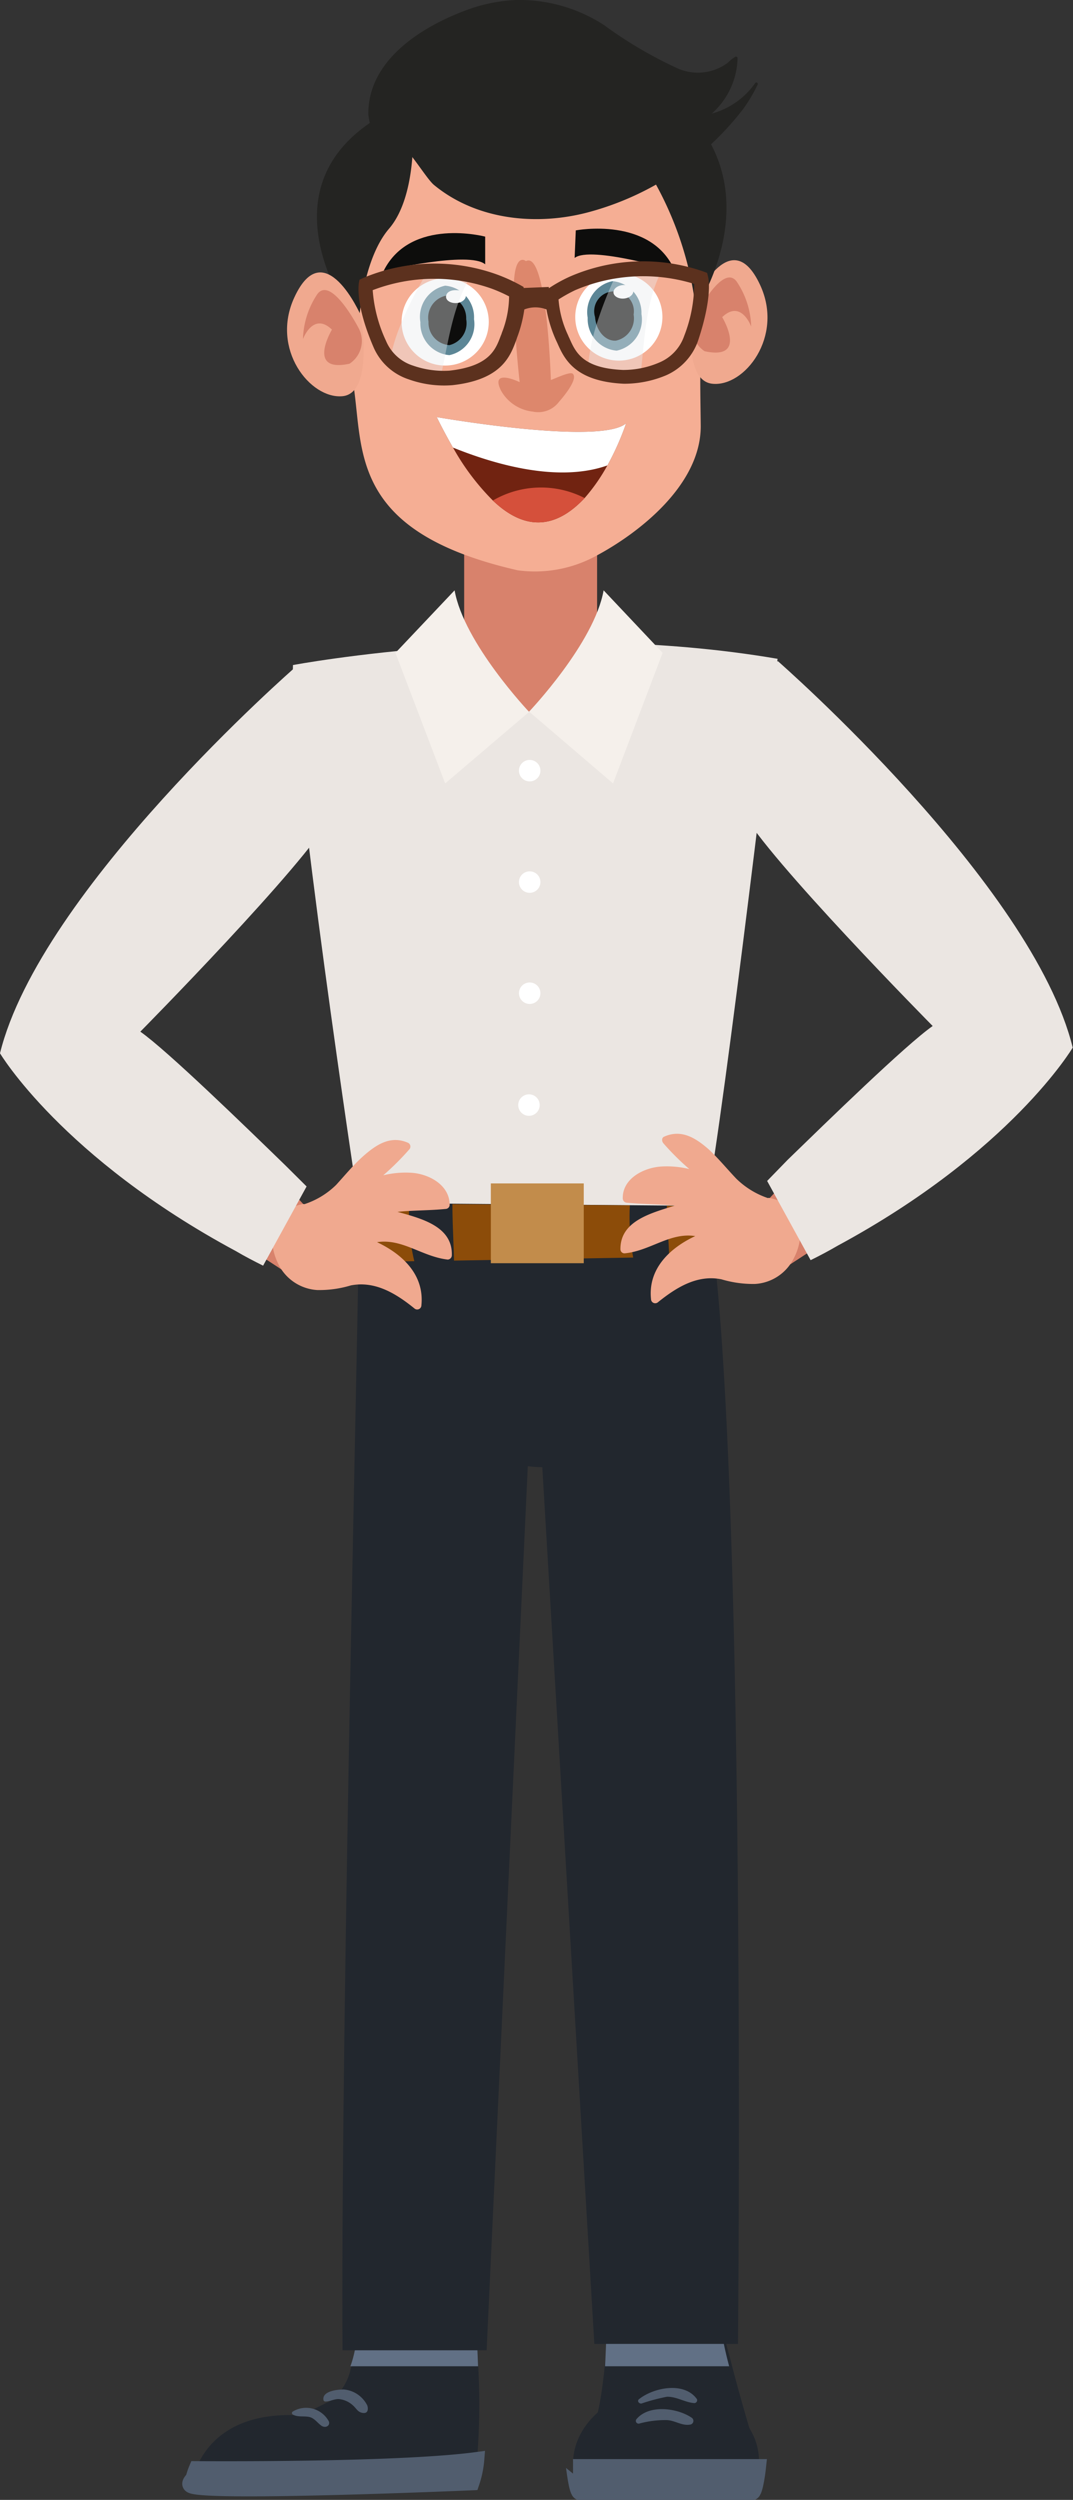 <svg xmlns="http://www.w3.org/2000/svg" viewBox="0 0 74.02 172.31"><rect x="0" y="0" width="74.02" height="172.31" fill="#333333" stroke="none"/><defs><style>.a{fill:#22272e;}.b{fill:#617085;}.c,.d{fill:#515d6e;}.c{stroke:#515d6e;stroke-miterlimit:10;}.e{fill:#ebe6e2;}.f{fill:#d8826c;}.g{fill:#fff;}.h{fill:#f5ae94;}.i{fill:#dd876c;}.j{fill:#0d0d0c;}.k{fill:#5c8696;}.l{fill:#712311;}.m{fill:#d5503b;}.n{fill:#242422;}.o{fill:#f0a98f;}.p{fill:#eaeced;opacity:0.4;}.q{fill:#5c311e;}.r{fill:#f5f0eb;}.s{fill:#8c4c09;}.t{fill:#c28c4b;}</style></defs><path class="a" d="M52.14,168.84l-11.36-1.28c.54-.87.82-3.19,1-5.11.19-2.67.12-5.76.12-5.76s7.5-2.75,7.5,0a23.76,23.76,0,0,0,.94,5.76C51.11,165.52,52.14,168.84,52.14,168.84Z"/><path class="a" d="M52.36,169.64c0,.06,0,.47,0,.52,0,.62-.19.27-.46,2.11H40c-.28-1.84-.44-1.49-.47-2.11v-.35c0-2.84,2.88-5.23,6.43-5.23S52.36,166.8,52.36,169.64Z"/><path class="b" d="M41.74,163.1c.19-3.66.12-6.41.12-6.41s7.5-2.75,7.5,0a27.82,27.82,0,0,0,.94,6.41Z"/><path class="c" d="M52.35,170s-.19,1.83-.46,1.83H40c-.28,0-.44-1.83-.47-1.83Z"/><path class="d" d="M48.08,165.37c-.88-1.24-3-.8-4,0-.15.12,0,.32.17.3a13.16,13.16,0,0,1,1.77-.47c.69,0,1.22.39,1.88.44A.2.2,0,0,0,48.08,165.37Z"/><path class="d" d="M47.72,166.65c-1-.68-2.93-.93-3.8.08a.19.19,0,0,0,.18.32,6.86,6.86,0,0,1,1.85-.24c.61,0,1.1.44,1.71.3A.26.26,0,0,0,47.72,166.65Z"/><path class="a" d="M32.91,169.51a6.74,6.74,0,0,1-.34,1.64s-18.1.78-19.37.21c-.21-.09-.15-.28.1-.53a4.63,4.63,0,0,1,.23-.69c.63-1.54,2.39-3.95,7.26-3.65.86-.44,1.57-.79,2-1a3.73,3.73,0,0,0,1.4-2.21,18.76,18.76,0,0,0,.73-6.08l7.68.1s.27,2.83.4,6A46.88,46.88,0,0,1,32.91,169.51Z"/><path class="b" d="M24.17,163.1c.72-1.83.85-6.41.73-7.32h7.68s.27,3.66.4,7.32Z"/><path class="c" d="M32.91,169.51a6.74,6.74,0,0,1-.34,1.64s-18.1.78-19.37.21c-.21-.09-.15-.28.1-.53a4.63,4.63,0,0,1,.23-.69C16.68,170.16,28,170.17,32.91,169.51Z"/><path class="d" d="M22.69,166.91a1.78,1.78,0,0,0-2.49-.69.12.12,0,0,0,0,.21c.34.19.74.09,1.11.16s.56.39.85.6S22.79,167.2,22.69,166.91Z"/><path class="d" d="M25.34,165.81a2,2,0,0,0-1.63-1.11c-.49,0-1.53.13-1.39.75a.13.13,0,0,0,.13.08c.31,0,.58-.17.91-.17a1.68,1.68,0,0,1,1,.45c.24.21.32.47.69.51S25.4,166,25.34,165.81Z"/><path class="e" d="M20.21,45.84s17.15-3.22,33.43-.43c0,0-3.64,31.07-4.93,37.71,0,0-12.85,3.22-24-.21C24.71,82.91,20,51.84,20.21,45.84Z"/><path class="f" d="M41.19,43.86c0,2.87-1.75,5.19-4.59,5.19h0c-2.84,0-4.58-2.32-4.58-5.19V37.31c0-2.87,1.74-5.19,4.58-5.19h0c2.84,0,4.59,2.32,4.59,5.19Z"/><path class="g" d="M37.28,53.12a.74.74,0,1,1-.74-.74A.74.74,0,0,1,37.28,53.12Z"/><path class="g" d="M37.28,60.8a.74.74,0,1,1-.74-.74A.74.74,0,0,1,37.28,60.8Z"/><path class="g" d="M37.23,76.17a.74.74,0,1,1-.74-.74A.74.74,0,0,1,37.23,76.17Z"/><path class="g" d="M37.28,68.46a.74.74,0,1,1-.74-.74A.74.74,0,0,1,37.28,68.46Z"/><path class="h" d="M48.34,29.38c0,4.08-4.32,7.39-7.21,8.93a8.82,8.82,0,0,1-5.41,1c-11.47-2.61-10.66-8.07-11.31-12.59a35.9,35.9,0,0,1,.37-11.52,7.65,7.65,0,0,1,.63-1.91c1.77-3.71,6-5.14,6-5.14a15.92,15.92,0,0,1,8-.59c3.76.69,6.72,2.63,7.67,6.49a30.11,30.11,0,0,1,.63,3.78c.33,2.61.5,5.25.6,7.88C48.3,27,48.33,28.17,48.34,29.38Z"/><path class="i" d="M36.28,18s-.88-.77-.84,2.22.41,6.12.41,6.12-2.07-1-1.29.58a2.86,2.86,0,0,0,2.19,1.45,1.79,1.79,0,0,0,1.81-.67c.22-.25,1.36-1.57.95-1.94-.2-.17-1.24.35-1.51.43C38,26.17,37.73,17.22,36.28,18Z"/><path class="j" d="M39.72,15.88s5.2-1,6.83,2.78c0,0-5.81-1.74-6.91-.88Z"/><path class="j" d="M33.47,16.31s-5.13-1.36-7,2.35c0,0,5.91-1.38,7-.44Z"/><path class="g" d="M27.71,22.39a3,3,0,0,0,6-.4,3,3,0,0,0-6,.4Z"/><path class="k" d="M32.7,22A2.18,2.18,0,0,1,31,24.48a2.19,2.19,0,0,1-2-2.27,2.2,2.2,0,0,1,1.71-2.52A2.19,2.19,0,0,1,32.7,22Z"/><path class="j" d="M32.16,22A1.55,1.55,0,0,1,31,23.79a1.55,1.55,0,0,1-1.44-1.62,1.55,1.55,0,0,1,1.21-1.79A1.56,1.56,0,0,1,32.16,22Z"/><path class="g" d="M32.14,20.38c0,.25-.28.49-.66.51s-.7-.16-.71-.42S31,20,31.42,20,32.12,20.12,32.14,20.38Z"/><path class="g" d="M39.69,22.05a3,3,0,0,0,6-.4,3,3,0,0,0-6,.4Z"/><path class="k" d="M44.25,21.65a2.19,2.19,0,0,1-1.71,2.52,2.19,2.19,0,0,1-2-2.27,2.18,2.18,0,0,1,1.71-2.52A2.19,2.19,0,0,1,44.25,21.65Z"/><path class="j" d="M43.71,21.68a1.57,1.57,0,0,1-1.22,1.8c-.73.05-1.37-.68-1.44-1.62a1.37,1.37,0,1,1,2.66-.18Z"/><path class="g" d="M43.69,20.07c0,.25-.28.48-.66.51s-.7-.17-.71-.42.27-.48.65-.51S43.67,19.81,43.69,20.07Z"/><path class="l" d="M43.19,29.18a18.72,18.72,0,0,1-1.29,2.9,12.64,12.64,0,0,1-1.57,2.25C38.76,36,36.62,37,34,34.5a16.51,16.51,0,0,1-2.75-3.65c-.36-.63-.74-1.33-1.12-2.1C30.13,28.75,41.4,30.72,43.19,29.18Z"/><path class="g" d="M43.19,29.18a18.72,18.72,0,0,1-1.29,2.9c-3.5,1.24-8-.16-10.65-1.23-.36-.63-.74-1.33-1.12-2.1C30.13,28.75,41.4,30.72,43.19,29.18Z"/><path class="m" d="M40.33,34.33C38.76,36,36.62,37,34,34.5A6.59,6.59,0,0,1,40.33,34.33Z"/><path class="n" d="M52.1,5.72a5.38,5.38,0,0,1-3,2.11A5.26,5.26,0,0,0,50.88,4a.11.11,0,0,0-.15-.09,2.72,2.72,0,0,0-.53.42,3.46,3.46,0,0,1-3.42.4,29.11,29.11,0,0,1-5.11-3A10.74,10.74,0,0,0,35.59,0a11.15,11.15,0,0,0-3.42.7c-2.7,1-5.91,2.9-6.62,5.9a5.29,5.29,0,0,0-.14,1.26c0,.26.23,1.06.12,1.27s.06.22.14.16a.11.11,0,0,0,.11-.06.82.82,0,0,0,0-.11c1.27-1,3.39,3,4.16,3.63,3,2.47,7.2,2.82,10.72,1.86A20,20,0,0,0,51.27,7.51a10.64,10.64,0,0,0,1-1.69A.1.1,0,0,0,52.1,5.72Z"/><path class="o" d="M47.87,20.86s2.5-5.68,4.57-1.21c1.65,3.56-1.09,7.05-3.31,6.8S47.87,20.86,47.87,20.86Z"/><path class="f" d="M48,21.74s1.86-3.64,2.82-2.33a5.82,5.82,0,0,1,1,3.1s-.69-1.9-2-.65c0,0,1.81,3-1.21,2.35A1.86,1.86,0,0,1,48,21.74Z"/><path class="n" d="M28.48,8.87s.29,4.64-1.64,6.89-2.11,6.84-2.11,6.84-7.07-9,1-14.27A2.71,2.71,0,0,1,28.48,8.87Z"/><path class="n" d="M44,10.69A23.58,23.58,0,0,1,48,21.3s4.61-6.86.22-12.65C48.2,8.65,43.38,6.62,44,10.69Z"/><path class="o" d="M24.88,21.72S22.37,16,20.3,20.51c-1.64,3.56,1.1,7,3.32,6.8S24.88,21.72,24.88,21.72Z"/><path class="f" d="M24.73,22.6S22.87,19,21.9,20.26a5.84,5.84,0,0,0-1,3.11s.7-1.9,2-.65c0,0-1.8,3,1.21,2.35A1.87,1.87,0,0,0,24.73,22.6Z"/><path class="p" d="M32.5,19a16.14,16.14,0,0,0-3.07-.16,24.91,24.91,0,0,0-1.67,3.25,13.08,13.08,0,0,0-.83,2.57,5,5,0,0,0,3.5,1.18C30.93,23.54,31.25,21,32.5,19Z"/><path class="p" d="M45.59,18.78a17.12,17.12,0,0,0-3.07.13,26.14,26.14,0,0,0-1.35,3.4A13.64,13.64,0,0,0,40.59,25a5,5,0,0,0,3.6.83C44.46,23.43,44.54,20.84,45.59,18.78Z"/><path class="q" d="M48.16,23.47c1-3,.72-4.28.68-4.41l-.06-.25-.24-.09a12.66,12.66,0,0,0-9.24.35,10,10,0,0,0-1.44.8v-.09l-1.74.07,0-.07-.23-.13a11.81,11.81,0,0,0-1.58-.72,12.71,12.71,0,0,0-9.28.24l-.23.11-.05.25c0,.13-.25,1.43,1,4.36a4,4,0,0,0,2.45,2.26,7.24,7.24,0,0,0,3,.4c3.41-.37,4-2,4.41-3.1l.06-.18a9,9,0,0,0,.5-1.94,2.1,2.1,0,0,1,1.53,0,8.89,8.89,0,0,0,.66,2.13l.08.17c.47,1.06,1.17,2.66,4.59,2.82a7.43,7.43,0,0,0,2.94-.59A4.06,4.06,0,0,0,48.16,23.47ZM31,25.55a6.43,6.43,0,0,1-2.51-.35,3,3,0,0,1-1.86-1.7A9.91,9.91,0,0,1,25.71,20a11.88,11.88,0,0,1,8.22-.1,10.52,10.52,0,0,1,1.19.53,7,7,0,0,1-.5,2.51,1.07,1.07,0,0,1-.07.19C34.19,24.1,33.77,25.24,31,25.55ZM45.45,25a6.24,6.24,0,0,1-2.48.5c-2.79-.12-3.27-1.23-3.7-2.21a1.42,1.42,0,0,1-.08-.18,7,7,0,0,1-.66-2.47A10.56,10.56,0,0,1,39.68,20a11.93,11.93,0,0,1,8.21-.43,9.94,9.94,0,0,1-.69,3.58A3.07,3.07,0,0,1,45.45,25Z"/><path class="r" d="M31.36,40.69,27.28,45l3.43,9,5.79-4.93S32,44.33,31.36,40.69Z"/><path class="r" d="M41.64,40.69,45.71,45l-3.42,9L36.5,49.05S41,44.33,41.64,40.69Z"/><path class="a" d="M23.63,162h9.94l2.84-60.94a8.24,8.24,0,0,0,1,.07L41,161.56h9.91c.07-7.63.46-65.19-2.15-78.44l-24-.21C24.92,83.54,23.48,138.17,23.63,162Z"/><path class="s" d="M46.16,86.6l2.77,0-.22-3.43L46,83.1C46,84.27,46.13,85.43,46.16,86.6Z"/><path class="s" d="M43.45,83.08,31.21,83c0,1.3.08,2.59.11,3.89l12.36-.21A15.55,15.55,0,0,1,43.45,83.08Z"/><path class="s" d="M28.24,82.94l-3.53,0V87l3.87-.07A13.28,13.28,0,0,1,28.24,82.94Z"/><rect class="t" x="33.86" y="81.57" width="6.41" height="5.5"/><path class="f" d="M12.91,56.71C14.85,54.58,1,69.62,1,72.76,1,75.74,20.19,88,20.19,88l1.66-4S11.59,72.76,8.61,71.11c0,0,7.28-7,8.6-8.94S12.91,56.71,12.91,56.71Z"/><path class="o" d="M27.42,83.53c1.1-.11,2.21-.09,3.32-.2a.29.29,0,0,0,.28-.28c0-1.35-1.38-2.11-2.58-2.21a6.49,6.49,0,0,0-2,.17,18.81,18.81,0,0,0,1.79-1.78.29.29,0,0,0-.06-.45c-1.2-.54-2.18.09-3.09.89-.68.6-1.26,1.31-1.89,2A5.59,5.59,0,0,1,21,83a.32.32,0,0,0-.14,0c-2.18.43-2.54,2.54-1.57,4.3a3.21,3.21,0,0,0,2.6,1.62,7.54,7.54,0,0,0,2.31-.32c1.68-.33,3.13.57,4.38,1.58a.29.29,0,0,0,.49-.21c.21-2.1-1.3-3.52-3.06-4.35,1.75-.27,3.11,1,4.88,1.2a.3.3,0,0,0,.28-.29C31.23,84.55,29.13,84,27.42,83.53Z"/><path class="e" d="M22.84,56.27C21.1,59.55,9.68,71.11,9.68,71.11c1.85,1.29,7.31,6.6,10,9.21l1.47,1.46-3,5.46c-.64-.32-1.26-.64-1.87-1C4.28,79.79,0,72.6,0,72.6,2.78,61.32,20.36,46,20.36,46,23.09,47.85,22.84,56.27,22.84,56.27Z"/><path class="f" d="M61.11,56.33C59.17,54.2,73,69.24,73,72.38c0,3-19.19,15.22-19.19,15.22l-1.66-4S62.43,72.38,65.41,70.72c0,0-7.28-6.95-8.61-8.93S61.11,56.33,61.11,56.33Z"/><path class="o" d="M42.8,86.11a.28.28,0,0,0,.29.28c1.77-.17,3.12-1.46,4.87-1.19-1.75.82-3.27,2.25-3.05,4.35a.29.29,0,0,0,.49.2c1.25-1,2.69-1.91,4.37-1.57a7.63,7.63,0,0,0,2.31.32,3.19,3.19,0,0,0,2.6-1.62c1-1.76.62-3.87-1.57-4.3a.23.23,0,0,0-.14,0,5.74,5.74,0,0,1-2.18-1.34c-.62-.65-1.2-1.36-1.88-2-.91-.8-1.9-1.43-3.1-.89-.18.08-.16.32-.05.45a17.71,17.71,0,0,0,1.79,1.78,6.52,6.52,0,0,0-2-.17c-1.2.1-2.62.85-2.59,2.2a.3.3,0,0,0,.29.29c1.11.11,2.21.09,3.31.2C44.88,83.62,42.78,84.17,42.8,86.11Z"/><path class="e" d="M51.18,55.89c1.74,3.28,13.16,14.83,13.16,14.83-1.86,1.3-7.31,6.61-10,9.22L52.92,81.4l3,5.46c.65-.32,1.27-.65,1.87-1C69.74,79.41,74,72.21,74,72.21,71.24,60.93,53.66,45.57,53.66,45.57,50.93,47.47,51.18,55.89,51.18,55.89Z"/></svg>